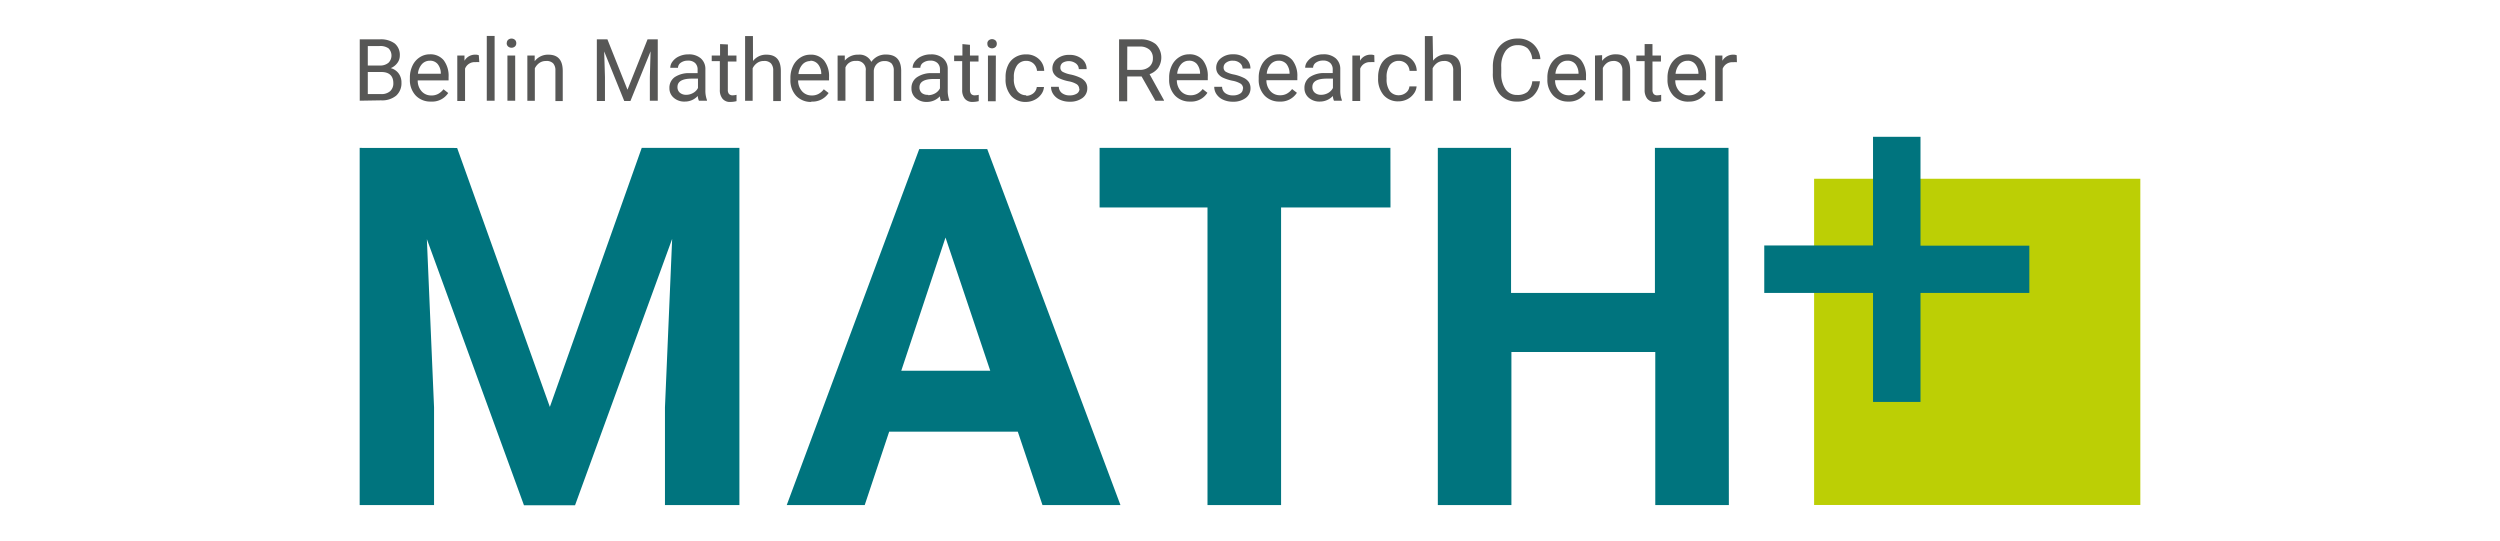 <?xml version="1.0" encoding="UTF-8" standalone="no"?>
<svg
   xmlns:dc="http://purl.org/dc/elements/1.1/"
   xmlns:cc="http://creativecommons.org/ns#"
   xmlns:rdf="http://www.w3.org/1999/02/22-rdf-syntax-ns#"
   xmlns:svg="http://www.w3.org/2000/svg"
   xmlns="http://www.w3.org/2000/svg"
   xmlns:sodipodi="http://sodipodi.sourceforge.net/DTD/sodipodi-0.dtd"
   xmlns:inkscape="http://www.inkscape.org/namespaces/inkscape"
   inkscape:version="1.0 (4035a4fb49, 2020-05-01)"
   height="75.24"
   width="347.54"
   sodipodi:docname="MATHPLUS_Logo_CMYK.svg"
   id="svg18"
   version="1.1"
   viewBox="0 0 347.54 75.24">
  <sodipodi:namedview
     inkscape:current-layer="Schutzraum"
     inkscape:window-maximized="1"
     inkscape:window-y="0"
     inkscape:window-x="0"
     inkscape:cy="25.973646"
     inkscape:cx="163.44414"
     inkscape:zoom="1.0236919"
     fit-margin-right="50"
     fit-margin-left="50"
     fit-margin-bottom="5"
     fit-margin-top="5"
     showgrid="false"
     id="namedview20"
     inkscape:window-height="704"
     inkscape:window-width="1366"
     inkscape:pageshadow="2"
     inkscape:pageopacity="0"
     guidetolerance="10"
     gridtolerance="10"
     objecttolerance="10"
     borderopacity="1"
     bordercolor="#666666"
     pagecolor="#ffffff" />
  <defs
     id="defs4">
    <style
       id="style2">.cls-1{fill:#fff;}.cls-2{fill:#bccf05;}.cls-3{fill:#00747e;}.cls-4{fill:#575756;}</style>
  </defs>
  <title
     id="title6">MATHPLUS_Logo_CMYK</title>
  <g
     transform="translate(28.44,-16.28)"
     id="CMYK">
    <g
       id="Schutzraum" />
    <rect
       id="rect11"
       height="45.35"
       width="45.35"
       y="41.13"
       x="223.75"
       class="cls-2" />
    <path
       id="path13"
       d="m 253.67,57 h -15.13 v 15.16 h -6.6 V 57 h -15.12 v -6.6 h 15.12 V 35.3 h 6.6 v 15.13 h 15.13 z M 21.56,36.84 V 86.49 H 31.9 V 72.92 l -1,-23.4 13.5,37 h 7.1 L 65,49.49 64,72.92 V 86.49 H 74.35 V 36.84 H 60.77 L 48,72.85 35.11,36.85 Z m 94.92,49.65 h 10.84 L 108.8,37 H 99.35 L 80.93,86.49 h 10.84 l 3.4,-10.2 h 17.88 z M 103,49.3 109.22,67.82 H 96.85 Z m 61.85,-12.46 h -40.43 v 8.28 h 15 v 41.37 h 10.23 V 45.12 h 15.21 z m 47,0 H 201.62 V 57 h -20 V 36.84 h -10.18 v 49.65 h 10.23 V 65.21 h 20 v 21.28 h 10.23 z"
       class="cls-3" />
    <path
       id="path15"
       d="m 21.57,30.28 v -8.53 h 2.78 a 3.24,3.24 0 0 1 2.09,0.58 2.06,2.06 0 0 1 0.7,1.7 1.67,1.67 0 0 1 -0.34,1 2.15,2.15 0 0 1 -0.92,0.72 2,2 0 0 1 1.09,0.73 2.09,2.09 0 0 1 0.4,1.29 2.31,2.31 0 0 1 -0.74,1.81 3.08,3.08 0 0 1 -2.11,0.65 z m 1.12,-4.89 h 1.7 a 1.76,1.76 0 0 0 1.18,-0.39 1.42,1.42 0 0 0 0,-2 2,2 0 0 0 -1.25,-0.32 h -1.63 z m 0,0.9 v 3.07 h 1.86 a 1.81,1.81 0 0 0 1.24,-0.4 1.44,1.44 0 0 0 0.45,-1.12 c 0,-1 -0.56,-1.55 -1.67,-1.55 z m 8.76,4.11 a 2.79,2.79 0 0 1 -2.1,-0.84 3.15,3.15 0 0 1 -0.81,-2.27 v -0.2 a 3.77,3.77 0 0 1 0.36,-1.68 2.79,2.79 0 0 1 1,-1.16 2.52,2.52 0 0 1 1.4,-0.42 2.39,2.39 0 0 1 1.93,0.81 3.58,3.58 0 0 1 0.69,2.36 v 0.46 h -4.29 a 2.21,2.21 0 0 0 0.54,1.51 1.75,1.75 0 0 0 1.34,0.58 1.86,1.86 0 0 0 1,-0.24 2.29,2.29 0 0 0 0.7,-0.62 l 0.66,0.52 a 2.67,2.67 0 0 1 -2.42,1.19 z m -0.14,-5.68 a 1.46,1.46 0 0 0 -1.1,0.48 2.32,2.32 0 0 0 -0.55,1.33 h 3.18 v -0.08 a 2.05,2.05 0 0 0 -0.45,-1.28 1.35,1.35 0 0 0 -1.08,-0.45 z m 6.88,0.2 a 2.93,2.93 0 0 0 -0.53,0 1.43,1.43 0 0 0 -1.45,0.9 v 4.5 H 35.13 V 24 h 1 v 0.73 a 1.68,1.68 0 0 1 1.51,-0.85 1.19,1.19 0 0 1 0.48,0.08 z m 2.13,5.36 h -1.09 v -9 h 1.09 z m 1.69,-8 a 0.63,0.63 0 0 1 0.16,-0.44 0.73,0.73 0 0 1 1,0 0.63,0.63 0 0 1 0.16,0.44 0.6,0.6 0 0 1 -0.16,0.44 0.73,0.73 0 0 1 -1,0 A 0.6,0.6 0 0 1 42,22.26 Z m 1.17,8 H 42.1 V 24 h 1.08 z M 45.89,24 v 0.79 a 2.3,2.3 0 0 1 1.9,-0.91 c 1.34,0 2,0.75 2,2.27 v 4.18 h -1.02 v -4.24 a 1.43,1.43 0 0 0 -0.31,-1 1.27,1.27 0 0 0 -1,-0.33 1.57,1.57 0 0 0 -0.93,0.28 2,2 0 0 0 -0.62,0.74 v 4.51 H 44.87 V 24 Z M 56,21.75 l 2.79,7 2.79,-7 H 63 v 8.53 H 61.9 V 27 l 0.1,-3.58 -2.8,6.9 H 58.34 L 55.55,23.43 55.66,27 v 3.32 h -1.13 v -8.57 z m 12.72,8.53 a 1.94,1.94 0 0 1 -0.16,-0.66 2.41,2.41 0 0 1 -1.8,0.78 2.2,2.2 0 0 1 -1.54,-0.53 1.71,1.71 0 0 1 -0.6,-1.34 1.79,1.79 0 0 1 0.74,-1.53 3.54,3.54 0 0 1 2.12,-0.55 h 1.06 v -0.5 a 1.22,1.22 0 0 0 -0.34,-0.9 1.35,1.35 0 0 0 -1,-0.34 1.63,1.63 0 0 0 -1,0.29 0.88,0.88 0 0 0 -0.39,0.71 h -1.07 a 1.45,1.45 0 0 1 0.34,-0.91 2.23,2.23 0 0 1 0.91,-0.7 3,3 0 0 1 1.27,-0.26 2.5,2.5 0 0 1 1.72,0.55 1.94,1.94 0 0 1 0.64,1.5 v 2.91 a 3.74,3.74 0 0 0 0.22,1.39 v 0.09 z m -1.8,-0.82 a 1.92,1.92 0 0 0 1,-0.26 1.64,1.64 0 0 0 0.67,-0.69 v -1.3 h -0.85 c -1.33,0 -2,0.39 -2,1.16 a 1,1 0 0 0 0.33,0.8 1.33,1.33 0 0 0 0.84,0.29 z m 5.83,-7 V 24 h 1.19 v 0.83 h -1.2 v 3.94 a 0.86,0.86 0 0 0 0.16,0.57 0.67,0.67 0 0 0 0.54,0.19 2.33,2.33 0 0 0 0.51,-0.07 v 0.88 A 3.44,3.44 0 0 1 73.12,30.45 1.31,1.31 0 0 1 72,30 1.87,1.87 0 0 1 71.63,28.75 V 24.78 H 70.5 V 24 h 1.16 v -1.59 z m 3.49,2.3 a 2.29,2.29 0 0 1 1.87,-0.88 c 1.34,0 2,0.75 2,2.27 v 4.18 h -1.06 v -4.24 a 1.43,1.43 0 0 0 -0.32,-1 1.24,1.24 0 0 0 -1,-0.33 1.52,1.52 0 0 0 -0.92,0.28 1.87,1.87 0 0 0 -0.62,0.74 v 4.51 h -1.05 v -9 h 1.09 z m 8.11,5.69 a 2.79,2.79 0 0 1 -2.1,-0.84 3.15,3.15 0 0 1 -0.81,-2.27 v -0.2 a 3.77,3.77 0 0 1 0.36,-1.68 2.79,2.79 0 0 1 1,-1.16 2.52,2.52 0 0 1 1.4,-0.42 2.36,2.36 0 0 1 1.92,0.81 3.52,3.52 0 0 1 0.69,2.31 v 0.46 h -4.3 a 2.26,2.26 0 0 0 0.55,1.51 1.75,1.75 0 0 0 1.33,0.58 1.87,1.87 0 0 0 1,-0.24 2.25,2.25 0 0 0 0.69,-0.62 l 0.67,0.52 a 2.67,2.67 0 0 1 -2.41,1.19 z m -0.14,-5.68 a 1.44,1.44 0 0 0 -1.1,0.48 2.26,2.26 0 0 0 -0.55,1.33 h 3.17 V 26.5 A 2.11,2.11 0 0 0 85.29,25.22 1.38,1.38 0 0 0 84.2,24.72 Z M 89,24 v 0.7 a 2.35,2.35 0 0 1 1.88,-0.82 1.81,1.81 0 0 1 1.81,1 2.46,2.46 0 0 1 0.83,-0.74 2.42,2.42 0 0 1 1.2,-0.28 c 1.39,0 2.09,0.73 2.12,2.21 v 4.24 H 95.81 V 26.1 a 1.47,1.47 0 0 0 -0.31,-1 1.36,1.36 0 0 0 -1,-0.33 1.43,1.43 0 0 0 -1,0.36 1.47,1.47 0 0 0 -0.47,1 v 4.2 h -1.12 v -4.2 a 1.21,1.21 0 0 0 -1.36,-1.38 1.45,1.45 0 0 0 -1.46,0.91 v 4.62 H 88 V 24 Z m 13.37,6.33 a 2,2 0 0 1 -0.15,-0.66 2.45,2.45 0 0 1 -1.81,0.78 2.22,2.22 0 0 1 -1.54,-0.53 1.71,1.71 0 0 1 -0.6,-1.34 1.78,1.78 0 0 1 0.79,-1.58 3.49,3.49 0 0 1 2.11,-0.55 h 1.06 v -0.5 a 1.18,1.18 0 0 0 -0.34,-0.9 1.35,1.35 0 0 0 -1,-0.34 1.65,1.65 0 0 0 -1,0.29 0.88,0.88 0 0 0 -0.39,0.71 h -1.07 a 1.45,1.45 0 0 1 0.34,-0.91 2.23,2.23 0 0 1 0.91,-0.7 3,3 0 0 1 1.27,-0.26 2.5,2.5 0 0 1 1.72,0.55 1.94,1.94 0 0 1 0.64,1.5 v 2.91 a 3.74,3.74 0 0 0 0.22,1.39 v 0.09 z m -1.8,-0.82 a 2,2 0 0 0 1,-0.26 1.68,1.68 0 0 0 0.66,-0.69 v -1.3 h -0.85 c -1.33,0 -2,0.39 -2,1.16 a 1,1 0 0 0 0.34,0.8 1.29,1.29 0 0 0 0.88,0.24 z m 5.83,-7 V 24 h 1.19 v 0.83 h -1.19 v 3.94 a 0.92,0.92 0 0 0 0.16,0.57 0.67,0.67 0 0 0 0.54,0.19 2.41,2.41 0 0 0 0.52,-0.07 v 0.88 a 3.58,3.58 0 0 1 -0.83,0.11 1.34,1.34 0 0 1 -1.1,-0.44 1.87,1.87 0 0 1 -0.37,-1.25 V 24.78 H 104.2 V 24 h 1.15 v -1.59 z m 2.41,-0.15 a 0.63,0.63 0 0 1 0.16,-0.44 0.73,0.73 0 0 1 1,0 0.63,0.63 0 0 1 0.16,0.44 0.6,0.6 0 0 1 -0.16,0.44 0.73,0.73 0 0 1 -1,0 0.6,0.6 0 0 1 -0.13,-0.54 z m 1.17,8 H 108.9 V 24 h 1.1 z m 4.23,-0.76 a 1.6,1.6 0 0 0 1,-0.35 1.32,1.32 0 0 0 0.48,-0.88 h 1 a 1.93,1.93 0 0 1 -0.37,1 2.49,2.49 0 0 1 -0.93,0.79 2.71,2.71 0 0 1 -1.22,0.29 2.63,2.63 0 0 1 -2.06,-0.86 3.46,3.46 0 0 1 -0.76,-2.37 V 27 a 3.73,3.73 0 0 1 0.34,-1.64 2.48,2.48 0 0 1 1,-1.12 2.77,2.77 0 0 1 1.51,-0.4 2.52,2.52 0 0 1 1.77,0.64 2.27,2.27 0 0 1 0.75,1.65 h -1 a 1.55,1.55 0 0 0 -0.47,-1 1.45,1.45 0 0 0 -1,-0.39 1.53,1.53 0 0 0 -1.28,0.59 2.75,2.75 0 0 0 -0.47,1.67 v 0.21 a 2.76,2.76 0 0 0 0.45,1.69 1.53,1.53 0 0 0 1.29,0.62 z m 7.38,-0.92 a 0.8,0.8 0 0 0 -0.33,-0.68 3.23,3.23 0 0 0 -1.15,-0.42 5.77,5.77 0 0 1 -1.31,-0.42 1.77,1.77 0 0 1 -0.71,-0.59 1.32,1.32 0 0 1 -0.23,-0.8 1.67,1.67 0 0 1 0.65,-1.32 2.59,2.59 0 0 1 1.69,-0.54 2.66,2.66 0 0 1 1.75,0.55 1.78,1.78 0 0 1 0.67,1.43 h -1.09 a 1,1 0 0 0 -0.38,-0.77 1.67,1.67 0 0 0 -1.85,-0.12 0.8,0.8 0 0 0 -0.33,0.67 0.65,0.65 0 0 0 0.31,0.59 3.91,3.91 0 0 0 1.12,0.38 5.8,5.8 0 0 1 1.32,0.44 1.9,1.9 0 0 1 0.74,0.6 1.46,1.46 0 0 1 0.25,0.87 1.63,1.63 0 0 1 -0.68,1.36 2.88,2.88 0 0 1 -1.77,0.51 3.18,3.18 0 0 1 -1.34,-0.27 2.21,2.21 0 0 1 -0.92,-0.75 1.81,1.81 0 0 1 -0.33,-1.05 h 1.08 a 1.13,1.13 0 0 0 0.44,0.87 1.7,1.7 0 0 0 1.07,0.32 1.81,1.81 0 0 0 1,-0.25 0.77,0.77 0 0 0 0.36,-0.69 z m 8.67,-1.77 h -2 v 3.45 h -1.13 V 21.75 H 130 a 3.34,3.34 0 0 1 2.22,0.66 2.61,2.61 0 0 1 0.35,3.3 2.59,2.59 0 0 1 -1.2,0.88 l 2,3.62 v 0.07 h -1.2 z m -2,-0.92 H 130 a 1.94,1.94 0 0 0 1.33,-0.43 1.48,1.48 0 0 0 0.5,-1.16 1.54,1.54 0 0 0 -0.48,-1.22 2,2 0 0 0 -1.36,-0.43 h -1.72 z M 137,30.4 a 2.79,2.79 0 0 1 -2.1,-0.84 3.15,3.15 0 0 1 -0.81,-2.27 v -0.2 a 3.77,3.77 0 0 1 0.36,-1.68 2.79,2.79 0 0 1 1,-1.16 2.52,2.52 0 0 1 1.4,-0.42 2.36,2.36 0 0 1 1.92,0.81 3.52,3.52 0 0 1 0.69,2.33 v 0.46 h -4.3 a 2.26,2.26 0 0 0 0.55,1.51 1.75,1.75 0 0 0 1.34,0.58 1.86,1.86 0 0 0 1,-0.24 2.41,2.41 0 0 0 0.7,-0.62 l 0.66,0.52 A 2.67,2.67 0 0 1 137,30.4 Z m -0.14,-5.68 a 1.44,1.44 0 0 0 -1.1,0.48 2.26,2.26 0 0 0 -0.55,1.33 h 3.18 v -0.08 a 2.11,2.11 0 0 0 -0.45,-1.28 1.38,1.38 0 0 0 -1.11,-0.45 z m 7.51,3.88 a 0.8,0.8 0 0 0 -0.33,-0.68 3.39,3.39 0 0 0 -1.16,-0.42 5.94,5.94 0 0 1 -1.31,-0.42 1.77,1.77 0 0 1 -0.71,-0.59 1.4,1.4 0 0 1 -0.23,-0.8 1.65,1.65 0 0 1 0.66,-1.32 2.57,2.57 0 0 1 1.68,-0.54 2.66,2.66 0 0 1 1.75,0.55 1.78,1.78 0 0 1 0.67,1.43 h -1.09 a 1,1 0 0 0 -0.38,-0.77 1.44,1.44 0 0 0 -0.95,-0.32 1.42,1.42 0 0 0 -0.97,0.28 0.79,0.79 0 0 0 -0.34,0.67 0.67,0.67 0 0 0 0.31,0.59 3.88,3.88 0 0 0 1.13,0.38 5.7,5.7 0 0 1 1.31,0.44 1.86,1.86 0 0 1 0.75,0.6 1.53,1.53 0 0 1 0.24,0.87 1.63,1.63 0 0 1 -0.68,1.36 2.85,2.85 0 0 1 -1.76,0.51 3.19,3.19 0 0 1 -1.35,-0.27 2.21,2.21 0 0 1 -0.92,-0.75 1.81,1.81 0 0 1 -0.33,-1.05 h 1.09 a 1.12,1.12 0 0 0 0.43,0.87 1.71,1.71 0 0 0 1.08,0.32 1.75,1.75 0 0 0 1,-0.25 0.78,0.78 0 0 0 0.38,-0.69 z m 5.07,1.8 a 2.78,2.78 0 0 1 -2.09,-0.84 3.15,3.15 0 0 1 -0.81,-2.27 v -0.2 a 3.77,3.77 0 0 1 0.36,-1.68 2.79,2.79 0 0 1 1,-1.16 2.52,2.52 0 0 1 1.4,-0.42 2.39,2.39 0 0 1 1.92,0.81 3.52,3.52 0 0 1 0.69,2.33 v 0.46 h -4.3 a 2.26,2.26 0 0 0 0.55,1.51 1.73,1.73 0 0 0 1.33,0.58 1.87,1.87 0 0 0 1,-0.24 2.37,2.37 0 0 0 0.69,-0.62 l 0.67,0.52 a 2.69,2.69 0 0 1 -2.44,1.22 z m -0.13,-5.68 a 1.44,1.44 0 0 0 -1.1,0.48 2.26,2.26 0 0 0 -0.55,1.33 h 3.17 v -0.08 a 2.11,2.11 0 0 0 -0.44,-1.28 1.38,1.38 0 0 0 -1.11,-0.45 z m 7.69,5.56 a 2,2 0 0 1 -0.15,-0.66 2.45,2.45 0 0 1 -1.81,0.78 2.22,2.22 0 0 1 -1.54,-0.53 1.71,1.71 0 0 1 -0.6,-1.34 1.79,1.79 0 0 1 0.75,-1.54 3.54,3.54 0 0 1 2.12,-0.55 h 1.06 v -0.5 a 1.22,1.22 0 0 0 -0.34,-0.9 1.35,1.35 0 0 0 -1,-0.34 1.63,1.63 0 0 0 -1,0.29 0.88,0.88 0 0 0 -0.39,0.71 H 153 a 1.45,1.45 0 0 1 0.34,-0.91 2.23,2.23 0 0 1 0.91,-0.7 3,3 0 0 1 1.27,-0.26 2.5,2.5 0 0 1 1.72,0.55 1.94,1.94 0 0 1 0.64,1.5 v 2.92 a 3.74,3.74 0 0 0 0.22,1.39 v 0.09 z m -1.8,-0.82 a 2,2 0 0 0 1,-0.26 1.68,1.68 0 0 0 0.66,-0.69 v -1.3 H 156 c -1.33,0 -2,0.39 -2,1.16 a 1,1 0 0 0 0.34,0.8 1.29,1.29 0 0 0 0.87,0.29 z m 7.43,-4.54 a 3,3 0 0 0 -0.54,0 1.42,1.42 0 0 0 -1.44,0.9 v 4.5 h -1.09 V 24 h 1.06 v 0.73 a 1.66,1.66 0 0 1 1.51,-0.85 1.19,1.19 0 0 1 0.48,0.08 z m 3.38,4.6 a 1.59,1.59 0 0 0 1,-0.35 1.24,1.24 0 0 0 0.48,-0.88 h 1 a 1.94,1.94 0 0 1 -0.38,1 2.53,2.53 0 0 1 -0.92,0.79 2.74,2.74 0 0 1 -1.22,0.29 2.62,2.62 0 0 1 -2.06,-0.86 3.47,3.47 0 0 1 -0.77,-2.37 V 27 a 3.87,3.87 0 0 1 0.34,-1.64 2.5,2.5 0 0 1 1,-1.12 2.71,2.71 0 0 1 1.5,-0.4 2.52,2.52 0 0 1 1.77,0.64 2.28,2.28 0 0 1 0.76,1.65 h -1 a 1.54,1.54 0 0 0 -0.46,-1 1.48,1.48 0 0 0 -1,-0.39 1.53,1.53 0 0 0 -1.28,0.59 2.82,2.82 0 0 0 -0.45,1.72 v 0.21 a 2.76,2.76 0 0 0 0.45,1.69 1.53,1.53 0 0 0 1.23,0.57 z m 4.77,-4.81 a 2.31,2.31 0 0 1 1.88,-0.88 c 1.34,0 2,0.75 2,2.27 v 4.18 h -1.08 v -4.19 a 1.43,1.43 0 0 0 -0.31,-1 1.27,1.27 0 0 0 -1,-0.33 1.57,1.57 0 0 0 -0.93,0.28 2,2 0 0 0 -0.62,0.74 v 4.51 h -1.08 v -9 h 1.08 z m 14.85,2.87 a 3.17,3.17 0 0 1 -1,2.09 3.28,3.28 0 0 1 -2.24,0.73 3,3 0 0 1 -2.39,-1.08 4.34,4.34 0 0 1 -0.91,-2.9 V 25.6 a 4.87,4.87 0 0 1 0.42,-2.09 3.18,3.18 0 0 1 1.21,-1.39 3.36,3.36 0 0 1 1.8,-0.48 3.06,3.06 0 0 1 2.18,0.76 3.14,3.14 0 0 1 1,2.1 h -1.13 a 2.46,2.46 0 0 0 -0.64,-1.49 2,2 0 0 0 -1.37,-0.45 2,2 0 0 0 -1.69,0.79 3.67,3.67 0 0 0 -0.61,2.27 v 0.83 a 3.74,3.74 0 0 0 0.58,2.21 1.87,1.87 0 0 0 1.62,0.82 2.17,2.17 0 0 0 1.44,-0.42 2.41,2.41 0 0 0 0.67,-1.48 z m 3.94,2.82 a 2.78,2.78 0 0 1 -2.09,-0.84 3.15,3.15 0 0 1 -0.81,-2.27 v -0.2 a 3.77,3.77 0 0 1 0.36,-1.68 2.79,2.79 0 0 1 1,-1.16 2.52,2.52 0 0 1 1.4,-0.42 2.39,2.39 0 0 1 1.92,0.81 3.52,3.52 0 0 1 0.69,2.33 v 0.46 h -4.3 a 2.26,2.26 0 0 0 0.55,1.51 1.73,1.73 0 0 0 1.33,0.58 1.87,1.87 0 0 0 1,-0.24 2.37,2.37 0 0 0 0.69,-0.62 l 0.67,0.52 a 2.69,2.69 0 0 1 -2.4,1.22 z m -0.13,-5.68 a 1.44,1.44 0 0 0 -1.1,0.48 2.26,2.26 0 0 0 -0.55,1.33 H 191 v -0.08 a 2.11,2.11 0 0 0 -0.44,-1.28 1.38,1.38 0 0 0 -1.11,-0.45 z m 4.84,-0.77 v 0.79 a 2.32,2.32 0 0 1 1.9,-0.91 c 1.34,0 2,0.75 2,2.27 v 4.18 h -1.08 v -4.19 a 1.43,1.43 0 0 0 -0.32,-1 1.24,1.24 0 0 0 -1,-0.33 1.52,1.52 0 0 0 -0.78,0.24 1.87,1.87 0 0 0 -0.62,0.74 v 4.51 h -1.09 V 24 Z m 7,-1.54 V 24 h 1.18 v 0.83 h -1.18 v 3.94 a 0.86,0.86 0 0 0 0.16,0.57 0.63,0.63 0 0 0 0.53,0.19 2.41,2.41 0 0 0 0.52,-0.07 v 0.88 a 3.44,3.44 0 0 1 -0.83,0.11 1.34,1.34 0 0 1 -1.1,-0.44 1.92,1.92 0 0 1 -0.37,-1.25 v -3.98 h -1.15 V 24 h 1.15 v -1.59 z m 5,8 a 2.79,2.79 0 0 1 -2.1,-0.84 3.15,3.15 0 0 1 -0.81,-2.27 v -0.2 a 3.77,3.77 0 0 1 0.36,-1.68 2.79,2.79 0 0 1 1,-1.16 2.52,2.52 0 0 1 1.4,-0.42 2.39,2.39 0 0 1 1.93,0.81 3.58,3.58 0 0 1 0.68,2.33 v 0.46 h -4.29 a 2.21,2.21 0 0 0 0.55,1.51 1.72,1.72 0 0 0 1.33,0.58 1.84,1.84 0 0 0 1,-0.24 2.29,2.29 0 0 0 0.7,-0.62 l 0.66,0.52 a 2.67,2.67 0 0 1 -2.35,1.21 z m -0.14,-5.68 a 1.46,1.46 0 0 0 -1.1,0.48 2.32,2.32 0 0 0 -0.55,1.33 h 3.18 v -0.08 a 2.05,2.05 0 0 0 -0.45,-1.28 1.35,1.35 0 0 0 -1.02,-0.46 z m 6.88,0.2 a 2.93,2.93 0 0 0 -0.53,0 1.44,1.44 0 0 0 -1.45,0.9 v 4.5 H 210 V 24 h 1 v 0.73 a 1.69,1.69 0 0 1 1.51,-0.85 1.19,1.19 0 0 1 0.48,0.08 z"
       class="cls-4" />
  </g>
</svg>
